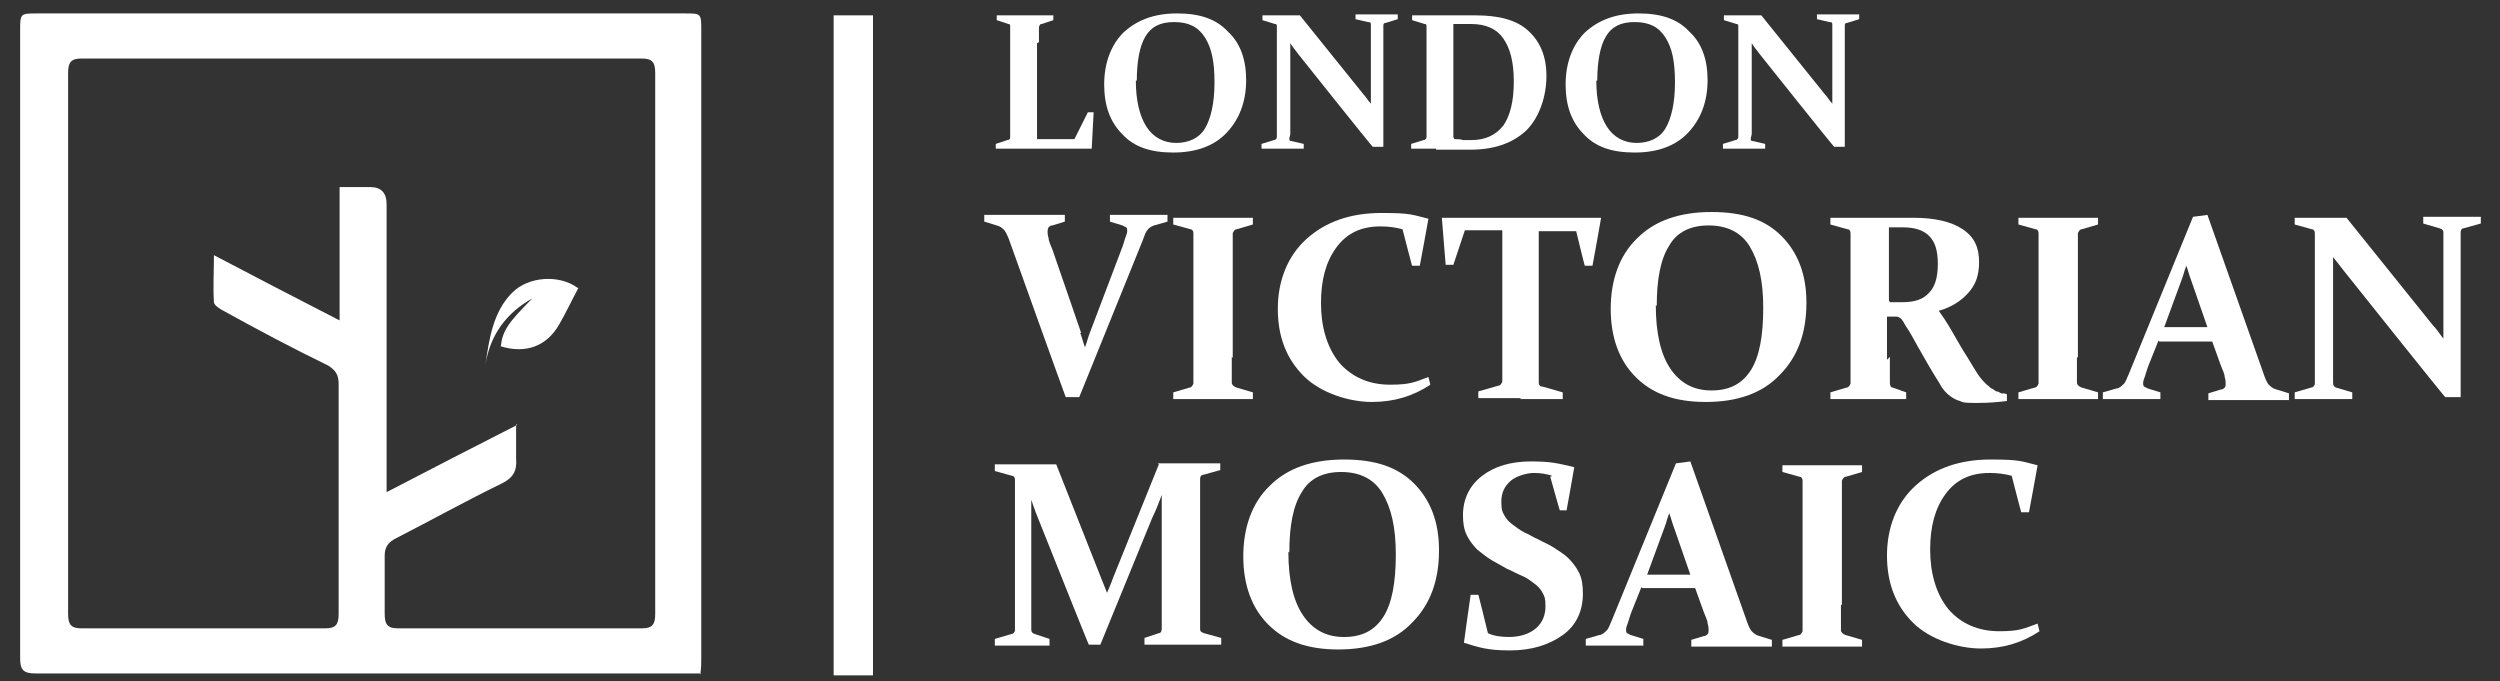 <?xml version="1.0" encoding="UTF-8"?>
<svg xmlns="http://www.w3.org/2000/svg" version="1.1" viewBox="0 0 260.6 71">
  <rect x="0" y="0" width="260.6" height="71" fill="#333333" stroke="none"/>
  <defs>
    <style>
      .cls-1 {
        fill: #fff;
      }
    </style>
  </defs>
  <!-- Generator: Adobe Illustrator 28.7.1, SVG Export Plug-In . SVG Version: 1.2.0 Build 142)  -->
  <g>
    <g id="Layer_1">
      <g>
        <path class="cls-1" d="M73.1,70.2c-.6,0-1.2,0-1.7,0-22.6,0-45.1,0-67.7,0-1.3,0-1.6-.4-1.6-1.6,0-21.8,0-43.6,0-65.4,0-1.8,0-1.8,1.8-1.8,22.5,0,45,0,67.5,0,1.7,0,1.7,0,1.7,1.8,0,21.8,0,43.6,0,65.4,0,.5,0,1-.1,1.7ZM53.8,44.2c0,1.4,0,2.5,0,3.6.1,1.3-.3,2-1.5,2.6-3.7,1.8-7.3,3.8-11,5.7-.8.4-1.2.9-1.2,1.8,0,2,0,4.1,0,6.1,0,1.1.3,1.5,1.4,1.5,8.5,0,16.9,0,25.4,0,1.1,0,1.4-.4,1.4-1.5,0-18.8,0-37.6,0-56.4,0-1.1-.3-1.5-1.4-1.5-19.5,0-39,0-58.4,0-1.1,0-1.4.4-1.4,1.5,0,18.8,0,37.6,0,56.4,0,1.1.3,1.5,1.4,1.5,8.5,0,16.9,0,25.4,0,1.1,0,1.4-.4,1.4-1.5,0-8,0-16,0-24,0-.9-.3-1.4-1.1-1.9-3.7-1.8-7.3-3.7-10.9-5.7-.4-.2-1-.6-1-.9-.1-1.6,0-3.1,0-4.9,4.4,2.3,8.6,4.5,13.1,6.8v-13.9c1.2,0,2.2,0,3.2,0q1.7,0,1.7,1.8c0,9.4,0,18.9,0,28.3,0,.5,0,1,0,1.7,4.6-2.4,8.9-4.6,13.6-7Z"/>
        <path class="cls-1" d="M60.3,30c-.7,1.3-1.3,2.6-2,3.8-1.3,2.3-3.5,3.1-6.1,2.3.2-1.6.7-2.4,3.3-5-2.7,1.5-4.4,3.8-4.9,6.9.4-2.7.8-5.5,2.8-7.5,1.7-1.7,4.9-1.9,6.8-.5Z"/>
      </g>
      <g>
        <path class="cls-1" d="M108.1,4.5v7.8c0,.7,0,1.4,0,2.2h3.9l1.4-2.8h.6c0,0-.2,3.8-.2,3.8h0c-1.6,0-3.2,0-4.8,0h-2.5c-1,0-1.9,0-2.7,0v-.5s1.2-.4,1.2-.4c.2,0,.3-.1.3-.3,0-.3,0-.6,0-.9,0-.3,0-.7,0-1.1v-7.9c0-.3,0-.6,0-.9,0-.3,0-.5,0-.7,0-.2,0-.3-.2-.3l-1.2-.4v-.5c.8,0,1.8,0,2.9,0s2.1,0,3,0v.5s-1.2.4-1.2.4c-.2,0-.2.1-.3.3,0,.2,0,.6,0,1,0,.4,0,.7,0,.6Z"/>
        <path class="cls-1" d="M129.9,8.3c0,2.3-.7,4.1-2,5.5-1.3,1.4-3.2,2.1-5.6,2.1s-4.1-.6-5.3-1.9c-1.3-1.3-1.9-3-1.9-5.2s.7-4.1,2-5.4c1.4-1.3,3.2-2,5.6-2s4.1.6,5.3,1.9c1.3,1.2,1.9,2.9,1.9,5.1ZM118.4,8.4c0,2.1.4,3.7,1.1,4.8.7,1.1,1.8,1.7,3.1,1.7s2.4-.5,3-1.5c.6-1,1-2.6,1-4.8s-.3-3.6-1-4.7-1.7-1.6-3.2-1.6-2.4.5-3,1.5c-.6,1-.9,2.6-.9,4.6Z"/>
        <path class="cls-1" d="M134.4,14.4c0,.2,0,.3.2.3l1.3.3v.5c-.9,0-1.6,0-2.2,0s-1.3,0-2.2,0v-.5s1.3-.4,1.3-.4c.2,0,.3-.2.3-.3,0-.5,0-1.2,0-2v-7.9c0-.7,0-1.2,0-1.6,0-.2,0-.3-.2-.3l-1.3-.4v-.5c.9,0,1.6,0,2.1,0s1.3,0,1.8,0l6.6,8.2c.3.3.5.7.8,1,0-.5,0-.9,0-1.3v-5.2c0-.6,0-1.2,0-1.7,0-.2,0-.3-.3-.3l-1.3-.3v-.5c.9,0,1.6,0,2.2,0s1.3,0,2.2,0v.5s-1.3.4-1.3.4c-.2,0-.2.2-.2.3,0,.4,0,1,0,1.6v11h-1.1c0,.1-7.8-9.7-7.8-9.7-.2-.3-.5-.6-.8-1.1,0,.5,0,.9,0,1.3v6.3c0,.8,0,1.4,0,1.9Z"/>
        <path class="cls-1" d="M149.7,15.5c-.9,0-1.7,0-2.6,0v-.5s1.3-.4,1.3-.4c.2,0,.3-.2.3-.3,0-.3,0-.6,0-.9,0-.3,0-.7,0-1.1v-7.9c0-.3,0-.6,0-.9,0-.3,0-.5,0-.7,0-.2,0-.3-.2-.3l-1.3-.4v-.5c.9,0,1.8,0,2.6,0s1.4,0,2,0c.7,0,1.3,0,2,0,2.5,0,4.3.5,5.5,1.6,1.2,1.1,1.9,2.6,1.9,4.7s-.7,4.3-2.1,5.7c-1.4,1.3-3.3,2-5.8,2s-1.3,0-1.8,0c-.5,0-1.1,0-1.8,0ZM151.6,14.5c.3,0,.6,0,.9.1.3,0,.6,0,.9,0,1.4,0,2.5-.5,3.3-1.5.7-1,1.1-2.5,1.1-4.6s-.4-3.5-1.1-4.5c-.7-1-1.8-1.5-3.4-1.5s-1.2,0-1.8,0v11.8Z"/>
        <path class="cls-1" d="M178,8.3c0,2.3-.7,4.1-2,5.5-1.3,1.4-3.2,2.1-5.6,2.1s-4.1-.6-5.3-1.9c-1.3-1.3-1.9-3-1.9-5.2s.7-4.1,2-5.4c1.4-1.3,3.2-2,5.6-2s4.1.6,5.3,1.9c1.3,1.2,1.9,2.9,1.9,5.1ZM166.4,8.4c0,2.1.4,3.7,1.1,4.8.7,1.1,1.8,1.7,3.1,1.7s2.4-.5,3-1.5c.6-1,1-2.6,1-4.8s-.3-3.6-1-4.7-1.7-1.6-3.2-1.6-2.4.5-3,1.5c-.6,1-.9,2.6-.9,4.6Z"/>
        <path class="cls-1" d="M182.5,14.4c0,.2,0,.3.2.3l1.3.3v.5c-.9,0-1.6,0-2.2,0s-1.3,0-2.2,0v-.5s1.3-.4,1.3-.4c.2,0,.3-.2.3-.3,0-.5,0-1.2,0-2v-7.9c0-.7,0-1.2,0-1.6,0-.2,0-.3-.2-.3l-1.3-.4v-.5c.9,0,1.6,0,2.1,0s1.3,0,1.8,0l6.6,8.2c.3.3.5.7.8,1,0-.5,0-.9,0-1.3v-5.2c0-.6,0-1.2,0-1.7,0-.2,0-.3-.3-.3l-1.3-.3v-.5c.9,0,1.6,0,2.2,0s1.3,0,2.2,0v.5s-1.3.4-1.3.4c-.2,0-.2.2-.2.3,0,.4,0,1,0,1.6v11h-1.1c0,.1-7.8-9.7-7.8-9.7-.2-.3-.5-.6-.8-1.1,0,.5,0,.9,0,1.3v6.3c0,.8,0,1.4,0,1.9Z"/>
      </g>
      <g>
        <path class="cls-1" d="M112.6,34.7c.2.5.3,1,.5,1.5.2-.5.3-1,.5-1.5l3.3-8.7c.2-.5.3-.9.4-1.2.1-.3.2-.5.2-.7s0-.3-.1-.4c0,0-.2-.1-.4-.2l-1.3-.4v-.7c1.3,0,2.3,0,3.1,0s1.8,0,2.9,0v.7c0,0-1.4.4-1.4.4-.3.1-.6.3-.7.5-.2.2-.3.6-.5,1.1l-6.6,16.3h-1.4c0,.1-5.8-16.1-5.8-16.1-.2-.6-.4-1-.6-1.3-.2-.2-.4-.4-.8-.5l-1.3-.4v-.7c1.2,0,2.4,0,3.6,0s3.2,0,4.8,0v.7c0,0-1.3.4-1.3.4-.2,0-.3.1-.4.2,0,0-.1.2-.1.4s0,.4.1.7c0,.3.2.7.4,1.2l3,8.7Z"/>
        <path class="cls-1" d="M128.4,37.2c0,.5,0,1,0,1.5,0,.4,0,.8,0,1.2,0,.2.2.4.5.5l1.7.5v.7c-1.2,0-2.6,0-4.1,0s-3,0-4.2,0v-.7c0,0,1.7-.5,1.7-.5.2,0,.3-.2.4-.4,0-.4,0-.8,0-1.2,0-.4,0-.9,0-1.5v-10.8c0-.4,0-.9,0-1.2,0-.4,0-.7,0-1,0-.2-.1-.4-.3-.4l-1.8-.5v-.7c1.2,0,2.6,0,4.1,0s3,0,4.2,0v.7c0,0-1.7.5-1.7.5-.2,0-.3.2-.4.4,0,.3,0,.7,0,1,0,.4,0,.8,0,1.2v10.8Z"/>
        <path class="cls-1" d="M147.9,27.7h-.7c0,.1-1-3.8-1-3.8-.7-.2-1.5-.3-2.3-.3-2,0-3.5.7-4.6,2.2-1.1,1.5-1.6,3.4-1.6,5.8s.6,4.6,1.9,6.2c1.3,1.5,3.1,2.3,5.3,2.3s2.6-.3,4-.8l.2.8c-1.8,1.2-3.8,1.8-6.1,1.8s-5.3-.9-7.1-2.7c-1.8-1.8-2.7-4.1-2.7-7s1-5.5,3-7.3c2-1.8,4.6-2.7,7.8-2.7s3.2.2,4.9.6h0c0,.1-.9,4.9-.9,4.9Z"/>
        <path class="cls-1" d="M158.6,41.5c-1.6,0-3.1,0-4.5,0v-.7c0,0,2.1-.6,2.1-.6.2,0,.3-.2.4-.4,0-.7,0-1.5,0-2.6v-13.2h-3.9l-1.2,3.6h-.8c0,.1-.4-4.9-.4-4.9h0c2.2,0,4.3,0,6.4,0h3.8c2,0,4.2,0,6.4,0h0c0,.1-.9,5-.9,5h-.8c0,.1-.9-3.6-.9-3.6h-3.9v13.2c0,1.1,0,1.9,0,2.6,0,.2.1.4.4.4l2.1.6v.7c-1.5,0-3,0-4.5,0Z"/>
        <path class="cls-1" d="M188.3,31.6c0,3.1-.9,5.6-2.8,7.5-1.8,1.9-4.4,2.8-7.7,2.8s-5.6-.9-7.3-2.6c-1.7-1.7-2.6-4.1-2.6-7.1s.9-5.6,2.8-7.4c1.8-1.8,4.4-2.7,7.7-2.7s5.6.8,7.3,2.5c1.7,1.7,2.6,4,2.6,6.9ZM172.6,31.8c0,2.9.5,5.1,1.5,6.6,1,1.5,2.4,2.3,4.3,2.3s3.2-.7,4.1-2.1c.9-1.4,1.3-3.6,1.3-6.5s-.5-4.9-1.4-6.4c-.9-1.5-2.4-2.2-4.3-2.2s-3.3.7-4.1,2.1c-.9,1.4-1.3,3.5-1.3,6.3Z"/>
        <path class="cls-1" d="M197,37.2c0,.5,0,1,0,1.5,0,.4,0,.8,0,1.2,0,.3.1.5.3.5l1.4.5v.7c-1,0-2.2,0-3.7,0s-3,0-4.2,0v-.7c0,0,1.7-.5,1.7-.5.2,0,.3-.2.4-.4,0-.4,0-.8,0-1.2,0-.4,0-.9,0-1.5v-10.8c0-.4,0-.9,0-1.2,0-.4,0-.7,0-1,0-.2-.1-.4-.3-.4l-1.8-.5v-.7c1.2,0,2.5,0,3.8,0s.6,0,1,0c.4,0,.9,0,1.5,0,.5,0,1,0,1.4,0,.4,0,.6,0,.9,0,2.3,0,4,.4,5.2,1.2,1.2.8,1.7,1.9,1.7,3.4s-.4,2.4-1.1,3.2c-.7.8-1.7,1.5-3.1,1.9.8,1.1,1.3,2,1.7,2.7.4.7.8,1.4,1.2,2,.4.7.8,1.3,1.1,1.8.3.5.7.9,1,1.2.2.1.3.3.5.4.1,0,.3.2.5.3.2,0,.3.1.5.2.2,0,.4,0,.6.1v.7c-.8.1-1.8.2-3,.2s-1.5,0-1.9-.2c-.4-.1-.7-.3-1-.5-.4-.3-.8-.7-1.1-1.3-.3-.5-.7-1.1-1.1-1.8-.4-.7-.8-1.4-1.2-2.1-.4-.7-.8-1.5-1.3-2.2-.1-.2-.2-.4-.3-.5,0-.1-.2-.2-.3-.3,0,0-.2-.1-.3-.1,0,0-.2,0-.4,0h-.6s0,4.5,0,4.5ZM197,31.5c.5,0,.9,0,1.3,0,1.3,0,2.2-.3,2.8-1,.6-.6.9-1.6.9-3s-.3-2.3-.9-2.9c-.6-.6-1.5-.9-2.7-.9s-.4,0-.7,0c-.2,0-.5,0-.8,0v7.6Z"/>
        <path class="cls-1" d="M216.5,37.2c0,.5,0,1,0,1.5,0,.4,0,.8,0,1.2,0,.2.2.4.5.5l1.7.5v.7c-1.2,0-2.6,0-4.1,0s-3,0-4.2,0v-.7c0,0,1.7-.5,1.7-.5.2,0,.3-.2.4-.4,0-.4,0-.8,0-1.2,0-.4,0-.9,0-1.5v-10.8c0-.4,0-.9,0-1.2,0-.4,0-.7,0-1,0-.2-.1-.4-.3-.4l-1.8-.5v-.7c1.2,0,2.6,0,4.1,0s3,0,4.2,0v.7c0,0-1.7.5-1.7.5-.2,0-.3.2-.4.4,0,.3,0,.7,0,1,0,.4,0,.8,0,1.2v10.8Z"/>
        <path class="cls-1" d="M225,35.5l-1,2.5c-.2.5-.3.9-.4,1.2-.1.3-.2.5-.2.7s0,.3.1.4c0,0,.2.1.4.2l1.3.4v.7c-1.3,0-2.3,0-3.1,0s-1.8,0-2.9,0v-.7c0,0,1.4-.4,1.4-.4.3,0,.6-.3.8-.5.2-.2.3-.6.5-1l6.7-16.4,1.5-.2,5.8,16.4c.2.6.4,1.1.6,1.3.2.2.4.4.8.5l1.3.4v.7c-1.2,0-2.4,0-3.6,0s-3.2,0-4.8,0v-.7c0,0,1.3-.4,1.3-.4.2,0,.3-.1.4-.2s.1-.2.1-.4,0-.4-.1-.7c0-.3-.2-.7-.4-1.2l-.9-2.5h-5.5ZM227.9,27.7c-.2.5-.3,1-.5,1.5l-1.8,4.9h4.5l-1.7-4.9c-.2-.5-.3-1-.5-1.5Z"/>
        <path class="cls-1" d="M243.2,39.9c0,.3.1.4.3.5l1.7.5v.7c-1.2,0-2.2,0-3,0s-1.8,0-3,0v-.7c0,0,1.7-.5,1.7-.5.2,0,.4-.2.4-.4,0-.7,0-1.6,0-2.7v-10.8c0-.9,0-1.6,0-2.2,0-.2-.1-.4-.3-.4l-1.8-.5v-.7c1.2,0,2.2,0,2.9,0s1.7,0,2.5,0l9,11.2c.4.4.7.9,1.1,1.4,0-.6,0-1.2,0-1.8v-7c0-.9,0-1.6,0-2.3,0-.2-.1-.3-.4-.4l-1.7-.5v-.7c1.2,0,2.2,0,3,0s1.8,0,3,0v.7c0,0-1.8.5-1.8.5-.2,0-.3.2-.3.4,0,.6,0,1.3,0,2.2v15h-1.6c0,.1-10.6-13.2-10.6-13.2-.3-.4-.7-.9-1.1-1.4,0,.7,0,1.3,0,1.8v8.5c0,1.1,0,1.9,0,2.6Z"/>
      </g>
      <g>
        <path class="cls-1" d="M120.7,48.3c1.2,0,2.4,0,3.4,0s1.9,0,3.1,0v.7c0,0-1.8.5-1.8.5-.2,0-.3.2-.3.4,0,.6,0,1.3,0,2.2v10.8c0,1.1,0,2,0,2.7,0,.2.1.3.4.4l1.8.5v.7c-1.2,0-2.7,0-4.2,0s-2.8,0-3.8,0v-.7c0,0,1.5-.5,1.5-.5.2,0,.3-.2.3-.5,0-.7,0-1.6,0-2.6v-8.6c0-.5,0-1.4,0-2.7-.3.8-.6,1.6-1,2.4l-5.4,13.2h-1.2c0,.1-5.1-12.7-5.1-12.7-.3-.7-.6-1.5-.9-2.4,0,1.3,0,2.1,0,2.5v8.4c0,1.1,0,1.9,0,2.6,0,.3.1.4.4.5l1.5.5v.7c-1,0-1.9,0-2.7,0s-1.8,0-3,0v-.7c0,0,1.7-.5,1.7-.5.2,0,.4-.2.4-.4,0-.7,0-1.6,0-2.7v-10.8c0-.9,0-1.6,0-2.2,0-.2-.1-.4-.3-.4l-1.8-.5v-.7c1.5,0,2.6,0,3.3,0s2.1,0,3.1,0l4.7,11.9c.2.5.4,1,.6,1.5.2-.5.4-.9.6-1.5l4.8-11.9Z"/>
        <path class="cls-1" d="M150,57.4c0,3.1-.9,5.6-2.8,7.5-1.8,1.9-4.4,2.8-7.7,2.8s-5.6-.9-7.3-2.6c-1.7-1.7-2.6-4.1-2.6-7.1s.9-5.6,2.8-7.4c1.8-1.8,4.4-2.7,7.7-2.7s5.6.8,7.3,2.5c1.7,1.7,2.6,4,2.6,6.9ZM134.3,57.5c0,2.9.5,5.1,1.5,6.6,1,1.5,2.4,2.3,4.3,2.3s3.2-.7,4.1-2.1c.9-1.4,1.3-3.6,1.3-6.5s-.5-4.9-1.4-6.4c-.9-1.5-2.4-2.2-4.3-2.2s-3.3.7-4.1,2.1c-.9,1.4-1.3,3.5-1.3,6.3Z"/>
        <path class="cls-1" d="M161.8,49.6c-.6-.2-1.2-.3-1.9-.3s-1.8.3-2.4.8c-.7.6-1,1.3-1,2.2s.1,1,.3,1.4.5.7.9,1c.4.3.8.6,1.2.8.5.2.9.5,1.4.7.5.3,1.1.5,1.7.9s1.1.7,1.5,1.1c.4.4.8.9,1.1,1.5.3.6.4,1.3.4,2.2,0,1.8-.7,3.3-2.1,4.3-1.4,1-3.2,1.6-5.5,1.6s-3.2-.3-4.8-.8h0c0-.1.7-5,.7-5h.8c0-.1,1,4,1,4,.6.3,1.4.4,2.2.4,1.1,0,2.1-.3,2.8-.9.7-.6,1-1.4,1-2.3s-.1-1-.3-1.4c-.2-.4-.5-.7-.9-1-.4-.3-.8-.6-1.3-.8-.5-.2-1-.5-1.5-.7-.5-.3-1.1-.6-1.6-.9-.5-.3-1-.7-1.5-1.1-.4-.4-.8-.9-1.1-1.5-.3-.6-.4-1.3-.4-2.1,0-1.7.7-3.1,2-4.1,1.3-1,3-1.5,5.1-1.5s2.8.2,4.5.6h0c0,.1-.8,4.5-.8,4.5h-.7c0,.1-1-3.5-1-3.5Z"/>
        <path class="cls-1" d="M171.1,61.2l-1,2.5c-.2.5-.3.9-.4,1.2-.1.3-.2.5-.2.7s0,.3.1.4c0,0,.2.1.4.2l1.3.4v.7c-1.3,0-2.3,0-3.1,0s-1.8,0-2.9,0v-.7c0,0,1.4-.4,1.4-.4.3,0,.6-.3.8-.5.2-.2.3-.6.5-1l6.7-16.4,1.5-.2,5.8,16.4c.2.6.4,1.1.6,1.3.2.2.4.4.8.5l1.3.4v.7c-1.2,0-2.4,0-3.6,0s-3.2,0-4.8,0v-.7c0,0,1.3-.4,1.3-.4.2,0,.3-.1.4-.2s.1-.2.1-.4,0-.4-.1-.7c0-.3-.2-.7-.4-1.2l-.9-2.5h-5.5ZM174,53.5c-.2.5-.3,1-.5,1.5l-1.8,4.9h4.5l-1.7-4.9c-.2-.5-.3-1-.5-1.5Z"/>
        <path class="cls-1" d="M191.9,63c0,.5,0,1,0,1.5,0,.4,0,.8,0,1.2,0,.2.2.4.5.5l1.7.5v.7c-1.2,0-2.6,0-4.1,0s-3,0-4.2,0v-.7c0,0,1.7-.5,1.7-.5.2,0,.3-.2.4-.4,0-.4,0-.8,0-1.2,0-.4,0-.9,0-1.5v-10.8c0-.4,0-.9,0-1.2,0-.4,0-.7,0-1,0-.2-.1-.4-.3-.4l-1.8-.5v-.7c1.2,0,2.6,0,4.1,0s3,0,4.2,0v.7c0,0-1.7.5-1.7.5-.2,0-.3.2-.4.4,0,.3,0,.7,0,1,0,.4,0,.8,0,1.2v10.8Z"/>
        <path class="cls-1" d="M211.4,53.4h-.7c0,.1-1-3.8-1-3.8-.7-.2-1.5-.3-2.3-.3-2,0-3.5.7-4.6,2.2-1.1,1.5-1.6,3.4-1.6,5.8s.6,4.6,1.9,6.2c1.3,1.5,3.1,2.3,5.3,2.3s2.6-.3,4-.8l.2.8c-1.8,1.2-3.8,1.8-6.1,1.8s-5.3-.9-7.1-2.7c-1.8-1.8-2.7-4.1-2.7-7s1-5.5,3-7.3c2-1.8,4.6-2.7,7.8-2.7s3.2.2,4.9.6h0c0,.1-.9,4.9-.9,4.9Z"/>
      </g>
      <path class="cls-1" d="M91,70.4h-4.1V1.6h4.1v68.8Z"/>
    </g>
  </g>
</svg>